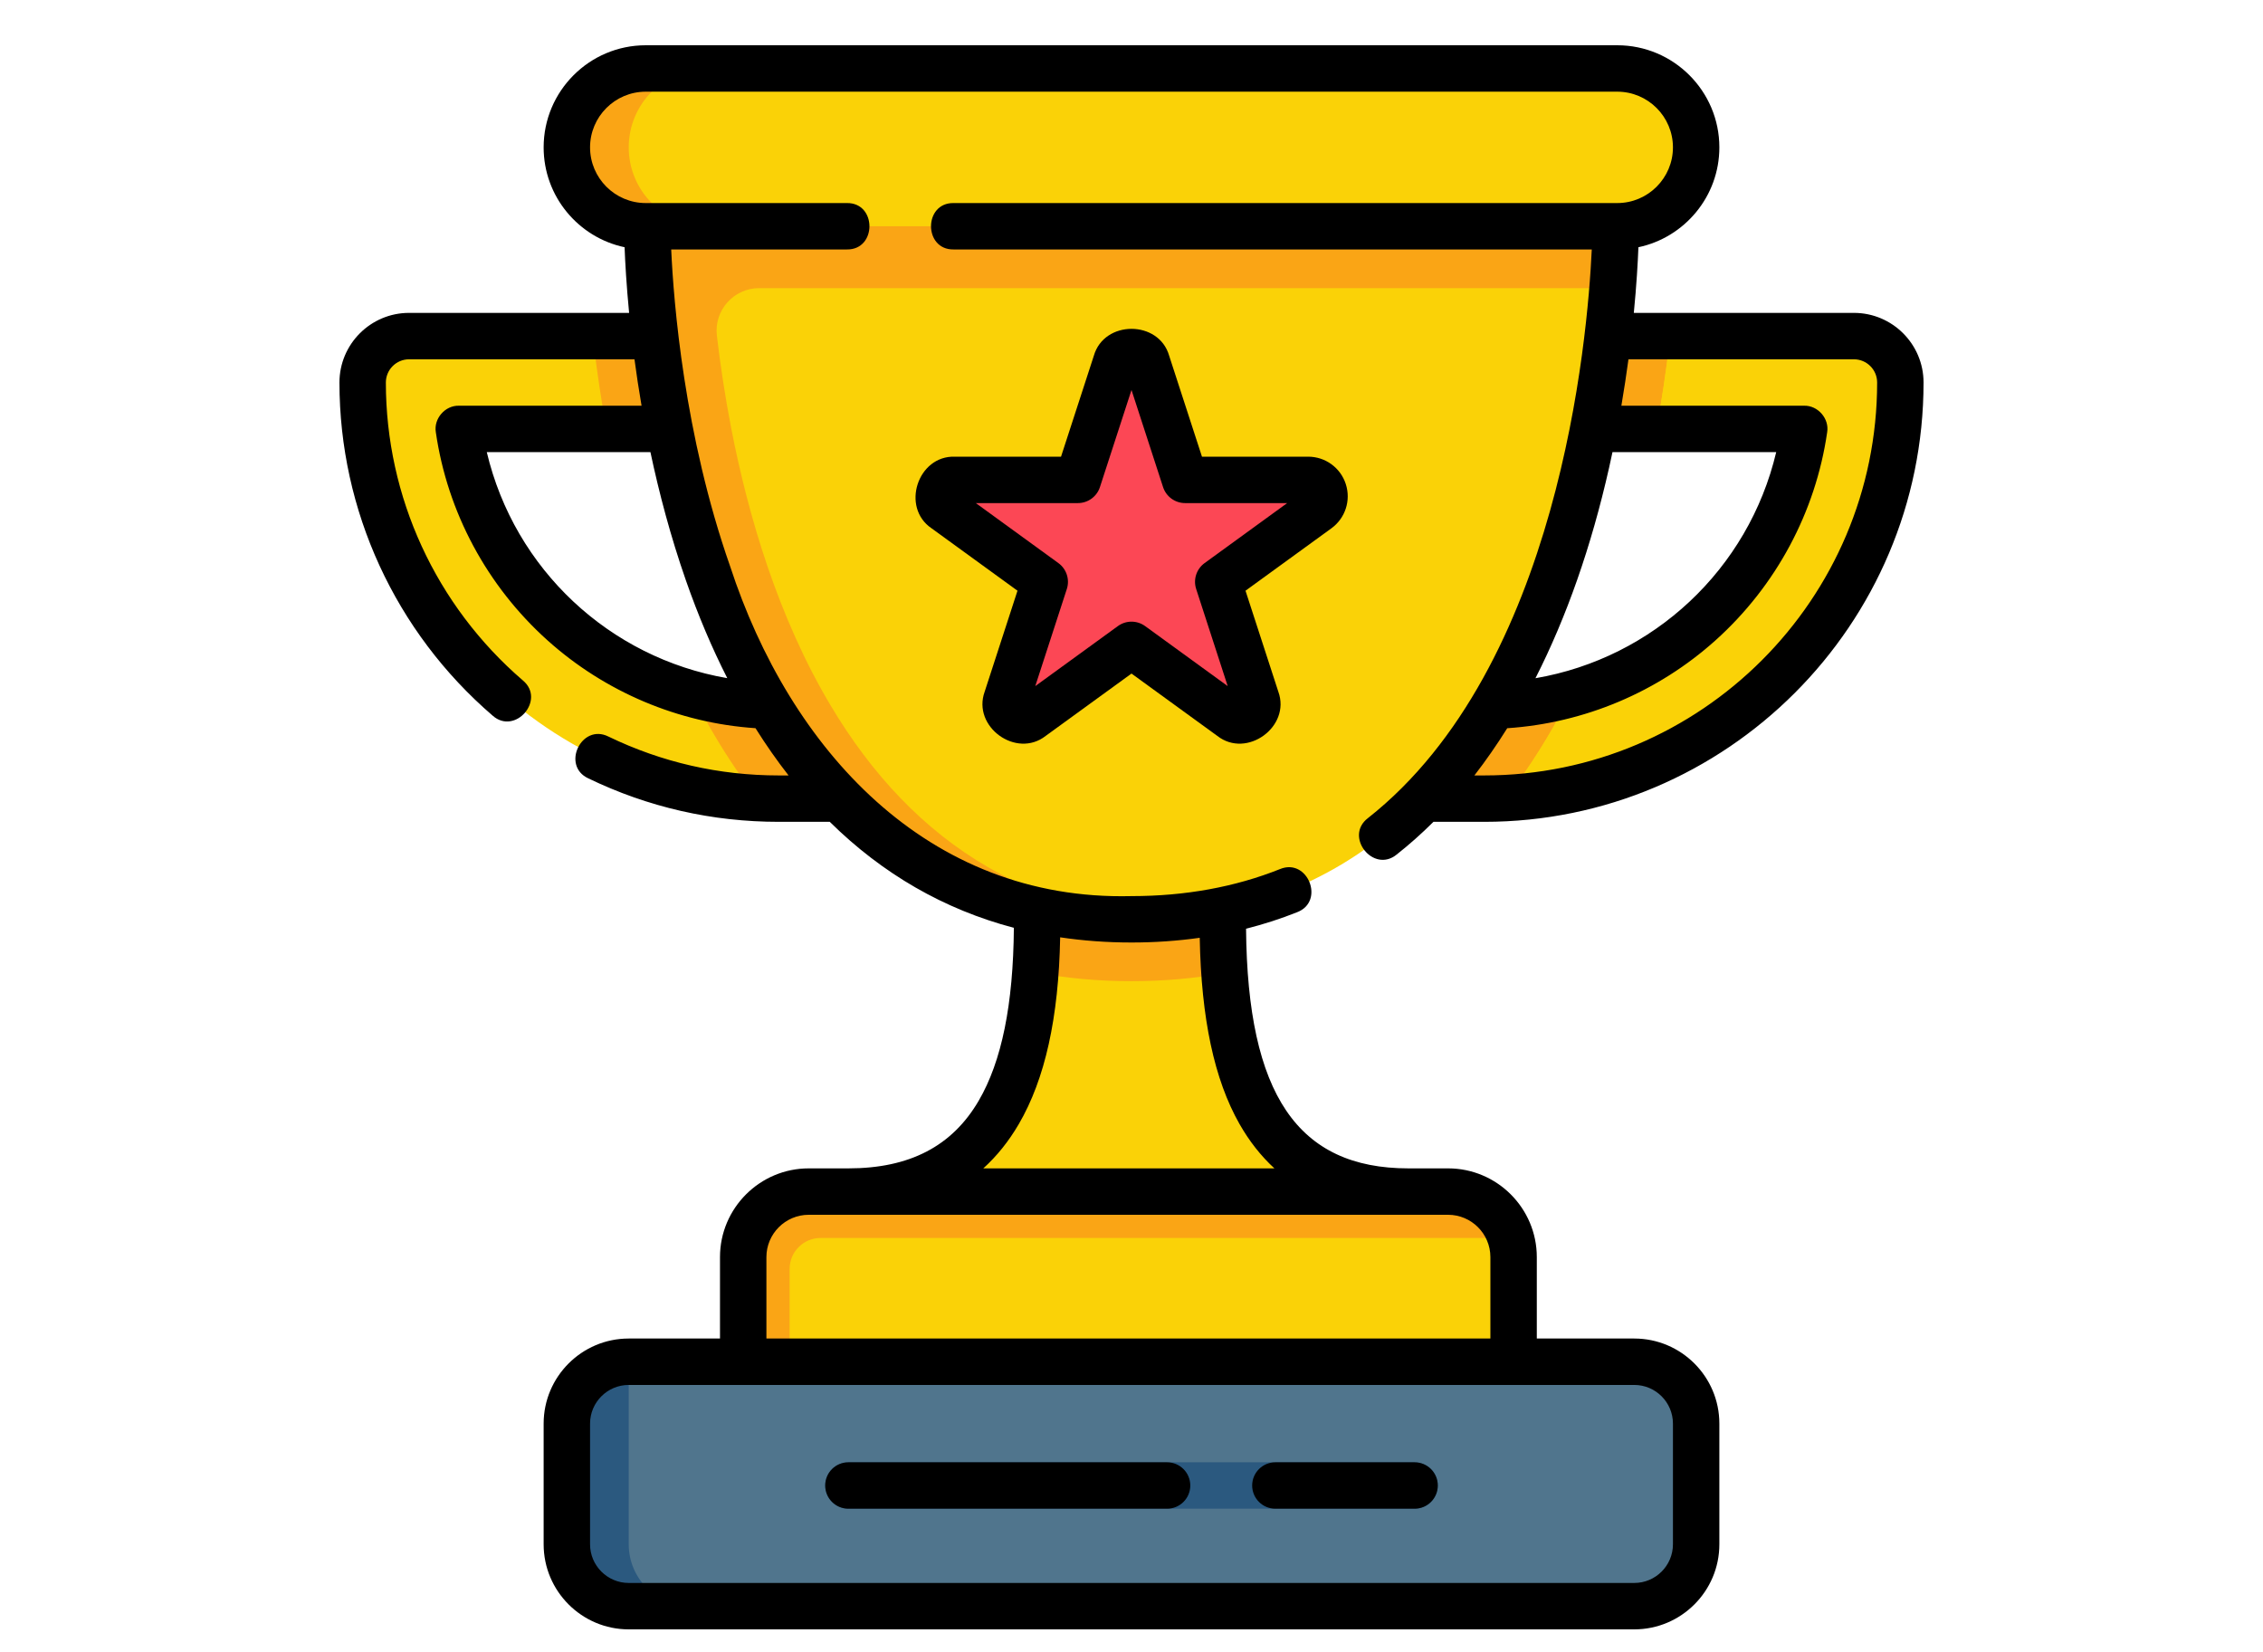 <?xml version="1.0" encoding="UTF-8"?>
<svg width="100px" height="73px" viewBox="0 0 100 73" version="1.1" xmlns="http://www.w3.org/2000/svg" xmlns:xlink="http://www.w3.org/1999/xlink">
    <!-- Generator: Sketch 62 (91390) - https://sketch.com -->
    <title>why_love_icons</title>
    <desc>Created with Sketch.</desc>
    <g id="why_love_icons" stroke="none" stroke-width="1" fill="none" fill-rule="evenodd">
        <g id="trophy" transform="translate(15, 2)" fill-rule="nonzero">
            <g id="Group" transform="translate(0.957, 0.957)">
                <path d="M46.279,49.697 L33.843,51.064 L21.533,49.697 C27.356,49.697 29.399,45.529 29.796,40.013 C29.85,39.283 29.873,38.53 29.873,37.76 L29.873,37.239 C31.164,37.517 32.551,37.666 34.043,37.666 C35.481,37.666 36.824,37.528 38.076,37.27 L38.076,37.76 C38.076,38.54 38.098,39.303 38.15,40.041 C38.527,45.542 40.466,49.697 46.279,49.697 Z" id="Path" fill="#FAD207"></path>
                <path d="M50.928,52.593 L50.928,57.217 L33.906,58.584 L16.885,57.217 L16.885,52.593 C16.885,50.993 18.181,49.697 19.78,49.697 L48.032,49.697 C49.338,49.697 50.441,50.561 50.802,51.748 C50.884,52.016 50.928,52.299 50.928,52.593 Z" id="Path" fill="#FAD207"></path>
                <path d="M50.802,51.748 L20.303,51.748 C19.548,51.748 18.936,52.361 18.936,53.115 L18.936,57.217 L16.885,57.217 L16.885,52.593 C16.885,50.993 18.181,49.697 19.78,49.697 L48.032,49.697 C49.338,49.697 50.441,50.561 50.802,51.748 L50.802,51.748 Z" id="Path" fill="#FAA515"></path>
                <path d="M38.15,40.041 C36.835,40.279 35.457,40.4 34.043,40.4 C32.58,40.4 31.154,40.271 29.796,40.013 C29.85,39.283 29.873,38.53 29.873,37.76 L29.873,37.239 L34.043,37.077 L38.076,37.269 L38.076,37.76 C38.076,38.54 38.098,39.303 38.15,40.041 L38.15,40.041 Z" id="Path" fill="#FAA515"></path>
                <path d="M68.018,13.945 C68.018,24.084 59.768,32.334 49.629,32.334 L46.963,32.334 C48.159,31.097 49.186,29.704 50.068,28.226 C57.053,28.014 62.792,22.765 63.77,15.996 L54.461,15.996 C54.749,14.507 54.953,13.115 55.096,11.895 L65.967,11.895 C67.099,11.895 68.018,12.813 68.018,13.945 L68.018,13.945 Z" id="Path" fill="#FAD207"></path>
                <path d="M53.468,27.709 C53.134,28.372 52.783,29.012 52.415,29.627 C51.848,30.579 51.238,31.475 50.591,32.308 C50.273,32.326 49.952,32.334 49.629,32.334 L46.963,32.334 L47.266,30.37 L50.068,28.226 C50.068,28.226 52.381,28.012 53.468,27.709 Z" id="Path" fill="#FAA515"></path>
                <path d="M57.848,11.895 C57.836,12 57.824,12.106 57.812,12.214 C57.661,13.489 57.471,14.759 57.243,15.996 L54.461,15.996 L53.45,13.945 L55.096,11.895 L57.848,11.895 Z" id="Path" fill="#FAA515"></path>
                <path d="M68.018,13.945 C68.018,23.762 60.285,31.806 50.591,32.308 C51.238,31.475 51.848,30.579 52.415,29.627 C52.783,29.012 53.134,28.372 53.468,27.709 C58.848,26.206 62.956,21.628 63.77,15.996 L57.243,15.996 C57.471,14.759 57.661,13.489 57.812,12.214 C57.824,12.106 57.836,12 57.848,11.895 L65.967,11.895 C67.099,11.895 68.018,12.813 68.018,13.945 L68.018,13.945 Z" id="Path" fill="#FAD207"></path>
                <path d="M21.123,32.334 L18.457,32.334 C8.318,32.334 0.068,24.084 0.068,13.945 C0.068,12.813 0.987,11.895 2.119,11.895 L12.99,11.895 C13.133,13.115 13.337,14.507 13.625,15.996 L4.316,15.996 C5.294,22.765 11.033,28.014 18.018,28.226 C18.9,29.704 19.927,31.097 21.123,32.334 L21.123,32.334 Z" id="Path" fill="#FAD207"></path>
                <path d="M13.625,15.996 L10.843,15.996 C10.615,14.757 10.425,13.487 10.274,12.214 C10.262,12.106 10.25,12 10.238,11.895 L12.99,11.895 L14.643,13.994 L13.625,15.996 Z" id="Path" fill="#FAA515"></path>
                <path d="M21.123,32.334 L18.457,32.334 C18.134,32.334 17.813,32.326 17.495,32.308 C16.848,31.475 16.238,30.579 15.671,29.627 C15.303,29.012 14.952,28.372 14.618,27.709 C15.705,28.012 18.018,28.226 18.018,28.226 L20.57,30.031 L21.123,32.334 Z" id="Path" fill="#FAA515"></path>
                <path d="M56.26,57.217 L11.826,57.217 C10.316,57.217 9.092,58.441 9.092,59.951 L9.092,65.283 C9.092,66.793 10.316,68.018 11.826,68.018 L56.26,68.018 C57.77,68.018 58.994,66.793 58.994,65.283 L58.994,59.951 C58.994,58.441 57.77,57.217 56.26,57.217 Z" id="Path" fill="#50758D"></path>
                <path d="M14.561,68.018 L11.826,68.018 C10.315,68.018 9.092,66.794 9.092,65.283 L9.092,59.951 C9.092,58.44 10.315,57.217 11.826,57.217 L11.826,65.283 C11.826,66.794 13.05,68.018 14.561,68.018 Z" id="Path" fill="#2B597F"></path>
                <path d="M55.439,7.041 C55.439,7.041 55.439,8.08 55.305,9.775 C55.256,10.399 55.188,11.113 55.096,11.895 C54.953,13.115 54.749,14.507 54.461,15.996 C53.711,19.839 52.393,24.33 50.068,28.226 C49.186,29.704 48.159,31.097 46.963,32.334 C44.674,34.702 41.768,36.507 38.076,37.27 C36.824,37.528 35.481,37.666 34.043,37.666 C32.551,37.666 31.164,37.517 29.873,37.239 C26.247,36.463 23.384,34.673 21.123,32.334 C19.927,31.097 18.9,29.704 18.018,28.226 C15.693,24.33 14.375,19.839 13.625,15.996 C13.337,14.507 13.133,13.115 12.99,11.895 C12.898,11.113 12.83,10.399 12.78,9.775 C12.646,8.08 12.646,7.041 12.646,7.041 L55.439,7.041 Z" id="Path" fill="#FAD207"></path>
                <path d="M34.732,13.079 L36.412,18.249 L41.848,18.249 C42.549,18.249 42.841,19.147 42.273,19.559 L37.876,22.754 L39.555,27.924 C39.772,28.592 39.008,29.147 38.441,28.734 L34.043,25.539 L29.645,28.734 C29.077,29.147 28.313,28.592 28.53,27.924 L30.21,22.754 L25.812,19.559 C25.245,19.147 25.536,18.249 26.238,18.249 L31.674,18.249 L33.354,13.079 C33.571,12.411 34.515,12.411 34.732,13.079 L34.732,13.079 Z" id="Path" fill="#FC4755"></path>
                <path d="M46.553,63.711 L21.533,63.711 C20.967,63.711 20.508,63.252 20.508,62.686 C20.508,62.119 20.967,61.66 21.533,61.66 L46.553,61.66 C47.119,61.66 47.578,62.119 47.578,62.686 C47.578,63.252 47.119,63.711 46.553,63.711 Z" id="Path" fill="#2B597F"></path>
                <path d="M55.439,7.041 L33.162,5.674 L15.381,7.041 L12.646,7.041 C12.646,7.041 12.646,8.08 12.78,9.775 C12.83,10.399 12.898,11.113 12.99,11.895 C13.133,13.115 13.337,14.507 13.625,15.996 C14.375,19.839 15.693,24.33 18.018,28.226 C18.9,29.704 19.927,31.097 21.123,32.334 C23.384,34.673 26.247,36.463 29.873,37.239 C31.164,37.517 32.551,37.666 34.043,37.666 C34.508,37.666 34.962,37.652 35.406,37.624 C34.426,37.561 33.493,37.429 32.607,37.239 C28.982,36.463 26.119,34.673 23.857,32.334 C22.661,31.097 21.634,29.704 20.753,28.226 C18.427,24.33 17.109,19.839 16.36,15.996 C16.071,14.507 15.868,13.115 15.724,11.895 C15.723,11.887 15.722,11.879 15.721,11.871 C15.591,10.755 16.467,9.775 17.591,9.775 L55.305,9.775 C55.439,8.08 55.439,7.041 55.439,7.041 L55.439,7.041 Z" id="Path" fill="#FAA515"></path>
                <path d="M12.578,0.068 L55.508,0.068 C57.433,0.068 58.994,1.629 58.994,3.555 C58.994,5.48 57.433,7.041 55.508,7.041 L12.578,7.041 C10.653,7.041 9.092,5.48 9.092,3.555 C9.092,1.629 10.653,0.068 12.578,0.068 Z" id="Path" fill="#FAD207"></path>
                <path d="M15.312,7.041 L12.578,7.041 C10.653,7.041 9.092,5.48 9.092,3.555 C9.092,2.592 9.483,1.72 10.113,1.09 C10.743,0.459 11.616,0.068 12.578,0.068 L15.312,0.068 C14.35,0.068 13.478,0.459 12.847,1.09 C12.217,1.72 11.826,2.592 11.826,3.555 C11.826,5.48 13.387,7.041 15.312,7.041 Z" id="Path" fill="#FAA515"></path>
            </g>
            <g id="Group" fill="#000000">
                <path d="M45.446,34.153 C44.387,34.962 45.686,36.602 46.715,35.763 C47.277,35.32 47.82,34.837 48.343,34.316 L50.586,34.316 C61.291,34.316 70,25.607 70,14.902 C70,13.206 68.62,11.826 66.924,11.826 L57.197,11.826 C57.318,10.592 57.374,9.593 57.4,8.925 C59.44,8.494 60.977,6.679 60.977,4.512 C60.977,2.024 58.953,-3.88578059e-15 56.465,-3.88578059e-15 L13.535,-3.88578059e-15 C11.047,-3.88578059e-15 9.023,2.024 9.023,4.512 C9.023,6.679 10.559,8.493 12.6,8.925 C12.625,9.594 12.681,10.592 12.8,11.826 L3.076,11.826 C1.38,11.826 -1.94289029e-15,13.206 -1.94289029e-15,14.902 C-1.94289029e-15,20.557 2.467,25.922 6.769,29.623 C7.762,30.505 9.129,28.921 8.106,28.068 C4.258,24.758 2.051,19.959 2.051,14.902 C2.051,14.337 2.511,13.877 3.076,13.877 L13.037,13.877 C13.123,14.526 13.227,15.212 13.35,15.928 L5.274,15.928 C4.667,15.914 4.158,16.501 4.259,17.1 C4.768,20.627 6.518,23.89 9.186,26.289 C11.736,28.581 14.984,29.949 18.385,30.178 C18.848,30.916 19.335,31.612 19.846,32.266 L19.414,32.266 C16.779,32.266 14.246,31.688 11.887,30.548 C10.696,29.951 9.789,31.833 10.995,32.394 C13.634,33.67 16.467,34.316 19.414,34.316 L21.667,34.316 C23.994,36.615 26.719,38.187 29.802,38.999 C29.775,42.39 29.267,44.894 28.247,46.641 C27.073,48.652 25.19,49.629 22.49,49.629 L20.738,49.629 C18.575,49.629 16.816,51.388 16.816,53.55 L16.816,57.148 L12.783,57.148 C10.71,57.148 9.023,58.835 9.023,60.908 L9.023,66.24 C9.023,68.313 10.71,70 12.783,70 L57.217,70 C59.29,70 60.977,68.313 60.977,66.24 L60.977,60.908 C60.977,58.835 59.29,57.148 57.217,57.148 L52.91,57.148 L52.91,53.55 C52.91,51.388 51.151,49.629 48.989,49.629 L47.236,49.629 C42.344,49.629 40.125,46.357 40.062,39.039 C40.838,38.843 41.592,38.6 42.32,38.309 C43.563,37.833 42.787,35.893 41.559,36.405 C39.578,37.196 37.372,37.598 35,37.598 C25.951,37.821 19.894,31.075 17.261,23.016 C15.228,17.217 14.765,11.338 14.66,9.023 L22.422,9.023 C23.753,9.043 23.752,6.953 22.422,6.973 L13.535,6.973 C12.178,6.973 11.074,5.869 11.074,4.512 C11.074,3.155 12.178,2.051 13.535,2.051 L56.465,2.051 C57.822,2.051 58.926,3.155 58.926,4.512 C58.926,5.869 57.822,6.973 56.465,6.973 L27.139,6.973 C25.808,6.953 25.809,9.043 27.139,9.023 L55.339,9.023 C55.154,12.998 53.899,27.491 45.446,34.153 Z M58.926,60.908 L58.926,66.24 C58.926,67.183 58.159,67.949 57.217,67.949 L12.783,67.949 C11.841,67.949 11.074,67.183 11.074,66.24 L11.074,60.908 C11.074,59.966 11.841,59.199 12.783,59.199 L57.217,59.199 C58.159,59.199 58.926,59.966 58.926,60.908 Z M50.859,53.55 L50.859,57.148 L18.867,57.148 L18.867,53.55 C18.867,52.519 19.706,51.68 20.738,51.68 L48.989,51.68 C50.02,51.68 50.859,52.519 50.859,53.55 L50.859,53.55 Z M38.015,39.44 C38.082,43.01 38.658,45.706 39.771,47.665 C40.204,48.428 40.72,49.082 41.315,49.629 L28.451,49.629 C29.052,49.085 29.575,48.433 30.018,47.675 C31.179,45.685 31.78,42.979 31.848,39.419 C32.865,39.571 33.916,39.648 35,39.648 C36.033,39.648 37.038,39.578 38.015,39.44 L38.015,39.44 Z M6.511,17.979 L13.742,17.979 C14.125,19.786 14.634,21.713 15.31,23.649 C15.851,25.197 16.462,26.637 17.138,27.967 C11.935,27.071 7.736,23.157 6.511,17.979 Z M66.924,13.877 C67.489,13.877 67.949,14.337 67.949,14.902 C67.949,24.476 60.16,32.266 50.586,32.266 L50.152,32.266 C50.659,31.612 51.143,30.915 51.603,30.179 C55.009,29.952 58.262,28.584 60.814,26.289 C63.482,23.89 65.232,20.627 65.741,17.1 C65.842,16.501 65.333,15.914 64.726,15.928 L56.647,15.928 C56.769,15.212 56.873,14.526 56.96,13.877 L66.924,13.877 Z M56.107,18.655 C56.159,18.427 56.207,18.202 56.254,17.979 L63.489,17.979 C62.263,23.161 58.058,27.077 52.85,27.97 C54.222,25.274 55.32,22.15 56.107,18.655 Z" id="Shape"></path>
                <path d="M44.469,19.389 C44.234,18.666 43.565,18.18 42.805,18.18 L38.114,18.18 L36.664,13.719 C36.209,12.135 33.791,12.136 33.336,13.719 L31.886,18.18 L27.195,18.18 C25.548,18.124 24.801,20.423 26.166,21.346 L29.962,24.103 L28.512,28.564 C27.95,30.113 29.906,31.534 31.205,30.521 L35,27.764 L38.795,30.521 C40.094,31.534 42.05,30.113 41.488,28.564 L40.038,24.103 L43.833,21.346 C44.448,20.899 44.704,20.113 44.469,19.389 L44.469,19.389 Z M38.23,22.882 C37.871,23.143 37.72,23.606 37.858,24.028 L39.251,28.318 L35.603,25.667 C35.243,25.405 34.757,25.405 34.397,25.667 L30.748,28.318 L32.142,24.028 C32.279,23.606 32.129,23.143 31.769,22.882 L28.121,20.231 L32.631,20.231 C33.075,20.231 33.469,19.945 33.606,19.522 L35,15.233 L36.394,19.522 C36.531,19.945 36.925,20.231 37.369,20.231 L41.879,20.231 L38.23,22.882 Z" id="Shape"></path>
                <path d="M36.572,62.617 L22.49,62.617 C21.924,62.617 21.465,63.076 21.465,63.643 C21.465,64.209 21.924,64.668 22.49,64.668 L36.572,64.668 C37.139,64.668 37.598,64.209 37.598,63.643 C37.598,63.076 37.139,62.617 36.572,62.617 Z" id="Path"></path>
                <path d="M47.51,62.617 L41.357,62.617 C40.791,62.617 40.332,63.076 40.332,63.643 C40.332,64.209 40.791,64.668 41.357,64.668 L47.51,64.668 C48.076,64.668 48.535,64.209 48.535,63.643 C48.535,63.076 48.076,62.617 47.51,62.617 Z" id="Path"></path>
            </g>
        </g>
    </g>
</svg>